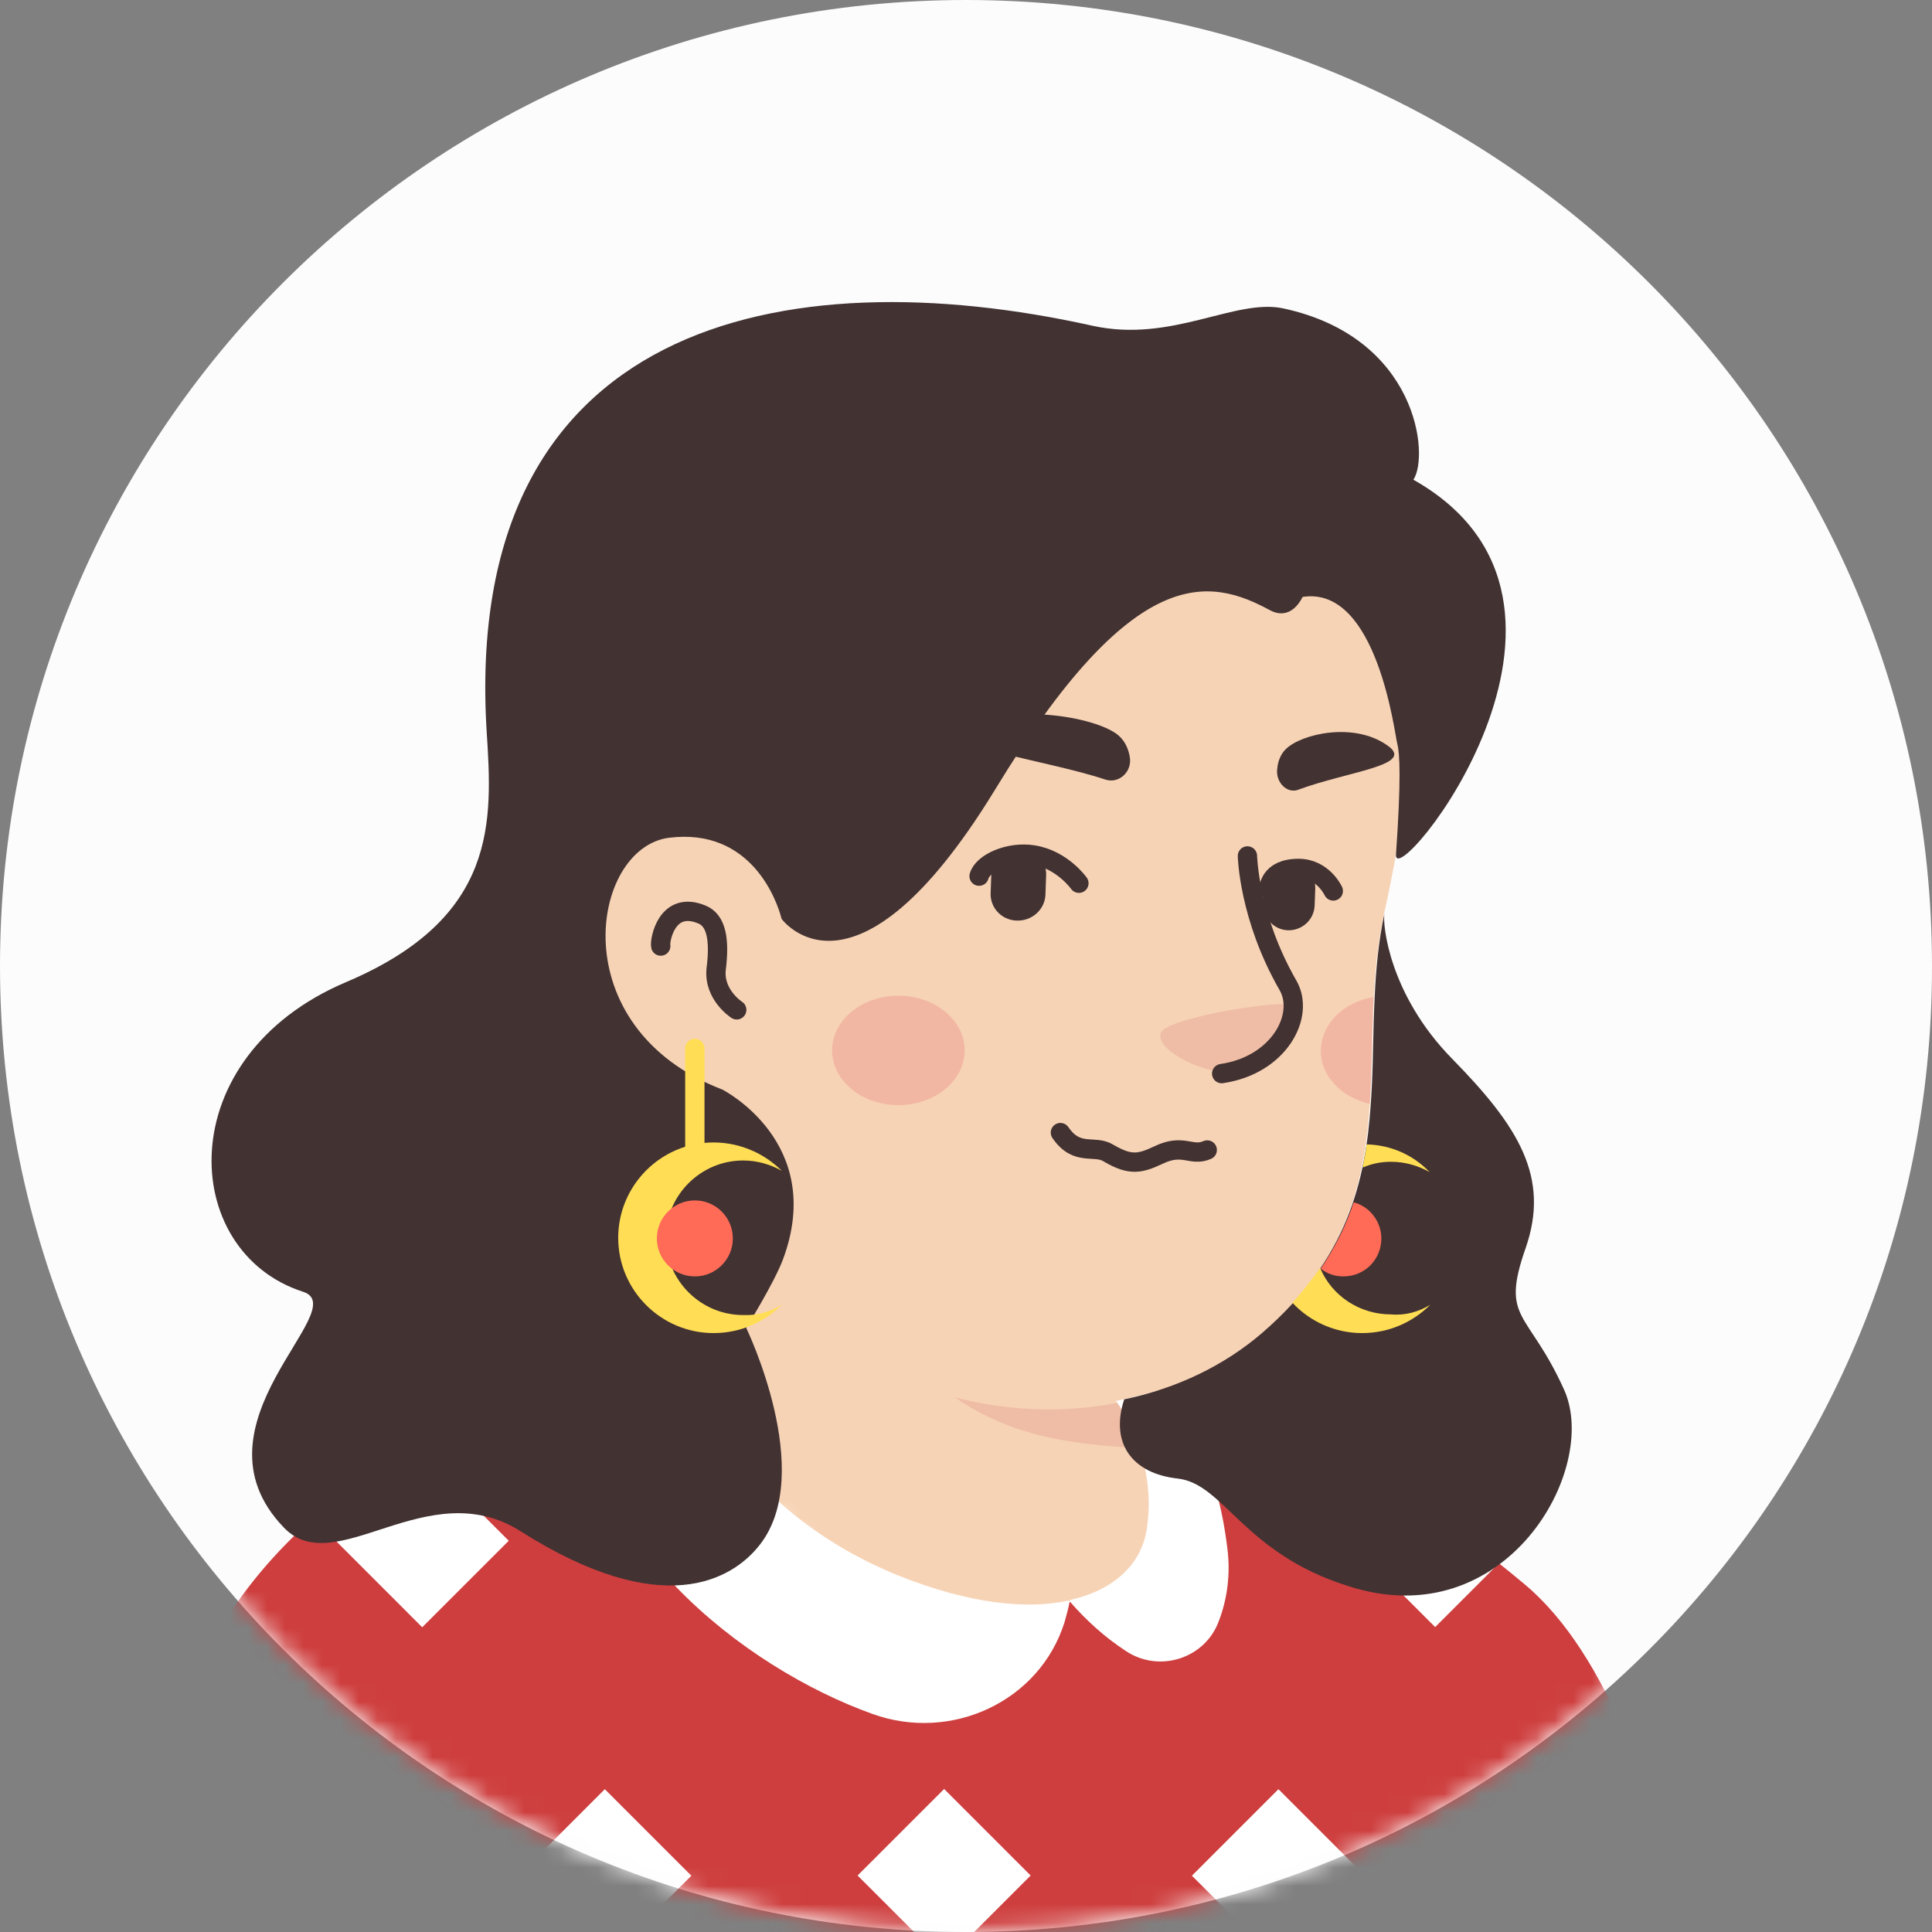 <svg width="105" height="105" viewBox="0 0 105 105" fill="none" xmlns="http://www.w3.org/2000/svg">
<rect x="0" y="0" width="105" height="105" fill="#808080" stroke="none"/>
<path d="M52.5 105C23.48 105 0 81.485 0 52.5C0 23.48 23.515 0 52.5 0C81.52 0 105 23.515 105 52.5C105.035 81.52 81.52 105 52.5 105Z" fill="#FCFCFC"/>
<mask id="mask0_857_303018" style="mask-type:alpha" maskUnits="userSpaceOnUse" x="0" y="0" width="105" height="105">
<path d="M52.5 105C23.48 105 0 81.485 0 52.5C0 23.48 23.515 0 52.5 0C81.519 0 105 23.515 105 52.5C105.035 81.52 81.519 105 52.5 105Z" fill="#F7C0B5"/>
</mask>
<g mask="url(#mask0_857_303018)">
<path d="M81.9 96.708C81.655 96.883 81.375 97.058 81.13 97.233C80.85 97.408 80.605 97.583 80.325 97.723C80.08 97.863 79.87 98.003 79.625 98.143C79.59 98.178 79.555 98.178 79.52 98.213C78.715 98.703 77.875 99.158 77.035 99.578C76.79 99.718 76.51 99.858 76.265 99.963C76.265 99.963 76.23 99.998 76.195 99.998C75.915 100.138 75.635 100.278 75.355 100.418C74.795 100.698 74.2 100.943 73.64 101.188C73.36 101.328 73.045 101.433 72.765 101.538C72.485 101.643 72.17 101.783 71.89 101.888C71.61 101.993 71.295 102.133 71.015 102.238C71.015 102.238 71.015 102.238 70.98 102.238C70.7 102.343 70.385 102.448 70.105 102.553C69.475 102.763 68.81 102.973 68.18 103.183C67.97 103.253 67.725 103.323 67.515 103.393C66.85 103.603 66.185 103.778 65.52 103.918C65.275 103.988 65.03 104.023 64.75 104.093C64.12 104.233 63.455 104.373 62.825 104.513C62.685 104.548 62.58 104.548 62.44 104.583C62.23 104.618 61.985 104.653 61.775 104.688C61.46 104.723 61.18 104.793 60.865 104.828C60.725 104.863 60.585 104.863 60.445 104.898C60.27 104.933 60.06 104.968 59.85 104.968C59.29 105.038 58.695 105.108 58.135 105.178C57.96 105.213 57.75 105.213 57.575 105.248H57.54C57.295 105.283 57.05 105.283 56.805 105.318C56.56 105.353 56.315 105.353 56.07 105.353C55.93 105.353 55.755 105.388 55.615 105.388C55.335 105.388 55.09 105.423 54.845 105.423C54.495 105.423 54.18 105.458 53.83 105.458C53.48 105.458 53.165 105.458 52.815 105.458C52.57 105.458 52.325 105.458 52.08 105.458C37.345 105.248 24.045 98.983 14.595 89.043C14.595 89.043 14.595 89.008 14.56 89.008C15.645 86.873 19.67 83.023 23.87 79.838C29.19 75.813 36.715 73.328 36.715 73.328C36.715 73.328 41.65 72.523 59.955 76.338C73.92 79.278 79.87 91.213 81.9 96.708Z" fill="#F7D3B5"/>
<path d="M63.84 86.032C63.105 89.638 58.345 91.772 50.33 88.552C40.495 84.562 36.715 73.328 36.715 73.328C36.19 65.278 34.965 58.383 34.965 58.383C46.34 57.403 59.78 70.703 59.78 70.703L61.32 77.282C61.46 77.843 61.74 78.332 62.16 78.683C62.895 79.942 64.33 83.722 63.84 86.032Z" fill="#F7D3B5"/>
<path d="M62.16 78.718C55.475 78.368 50.54 77.388 45.255 67.903C49.735 71.858 55.02 73.363 60.585 74.063L61.32 77.283C61.46 77.878 61.74 78.368 62.16 78.718Z" fill="#EFBDA5"/>
<path d="M75.985 36.543C76.615 39.483 76.93 41.863 75.215 49.703C73.5 57.543 76.79 65.383 68.53 72.558C62.965 77.388 53.235 78.298 45.465 73.013C42.84 71.228 40.425 68.743 38.465 65.488C36.925 62.933 35.14 60.518 33.145 58.313C30.38 55.303 27.055 49.248 28.7 38.538C31.36 21.108 48.615 19.113 58.8 21.038C68.985 22.963 74.27 28.773 75.985 36.543Z" fill="#F7D3B5"/>
<path d="M42.49 50.228C42.49 50.228 41.405 44.978 36.295 45.608C31.885 46.168 30.345 56.738 40.355 59.678" fill="#F7D3B5"/>
<path d="M40.04 54.883C40.04 54.883 38.78 54.078 38.92 52.678C39.13 51.032 38.92 50.017 38.15 49.703C36.225 48.898 35.84 51.138 35.91 51.417" stroke="#423232" stroke-width="1.05" stroke-miterlimit="10" stroke-linecap="round" stroke-linejoin="round"/>
<path d="M66.745 58.278C66.745 58.278 68.075 58.348 69.335 56.843C70.035 56.003 70.63 54.953 70.245 54.638C69.86 54.288 63.525 55.268 63.105 56.108C62.685 56.948 65.135 58.278 66.745 58.278Z" fill="#EFBDA5"/>
<path d="M67.795 46.518C67.795 46.518 67.865 49.843 70 53.553C70.945 55.198 69.51 57.893 66.395 58.348" stroke="#423232" stroke-width="1.05" stroke-miterlimit="10" stroke-linecap="round" stroke-linejoin="round"/>
<path opacity="0.42" d="M48.825 60.062C50.816 60.062 52.43 58.731 52.43 57.087C52.43 55.444 50.816 54.112 48.825 54.112C46.834 54.112 45.22 55.444 45.22 57.087C45.22 58.731 46.834 60.062 48.825 60.062Z" fill="#ED938A"/>
<path opacity="0.42" d="M74.655 54.183C74.55 56.143 74.585 58.068 74.445 59.993C72.905 59.643 71.785 58.488 71.785 57.123C71.785 55.653 73.01 54.463 74.655 54.183Z" fill="#ED938A"/>
<path d="M93.55 118.351H5.07C5.07 118.351 5.595 102.111 10.915 90.525C14.94 81.775 24.425 76.91 31.495 74.391C33.49 73.691 35.31 73.165 36.71 72.781C36.71 72.956 36.745 73.096 36.745 73.27C36.745 73.27 40.525 84.505 50.36 88.496C58.375 91.751 63.135 89.581 63.87 85.975C64.325 83.665 62.89 79.885 62.155 78.66C61.735 78.311 61.455 77.785 61.315 77.26L61.035 76.106C61.7 75.966 62.33 75.79 62.96 75.581C63.17 75.51 63.345 75.441 63.555 75.371C68.07 76.561 74.86 79.395 82.875 86.115C91.94 93.71 93.55 118.351 93.55 118.351Z" fill="#CE3E3E"/>
<mask id="mask1_857_303018" style="mask-type:alpha" maskUnits="userSpaceOnUse" x="5" y="72" width="89" height="47">
<path d="M93.55 118.351H5.07C5.07 118.351 5.595 102.111 10.915 90.525C14.94 81.775 24.425 76.91 31.495 74.391C33.49 73.691 35.31 73.165 36.71 72.781C36.71 72.956 36.745 73.096 36.745 73.27C36.745 73.27 40.525 84.505 50.36 88.496C58.375 91.751 63.135 89.581 63.87 85.975C64.325 83.665 62.89 79.885 62.155 78.66C61.735 78.311 61.455 77.785 61.315 77.26L61.035 76.106C61.7 75.966 62.33 75.79 62.96 75.581C63.17 75.51 63.345 75.441 63.555 75.371C68.07 76.561 74.86 79.395 82.875 86.115C91.94 93.71 93.55 118.351 93.55 118.351Z" fill="#CE3E3E"/>
</mask>
<g mask="url(#mask1_857_303018)">
<path d="M41.388 79.024L36.685 83.726L41.388 88.429L46.09 83.726L41.388 79.024Z" fill="white"/>
<path d="M59.803 79.038L55.101 83.74L59.803 88.443L64.505 83.74L59.803 79.038Z" fill="white"/>
<path d="M22.947 79.035L18.245 83.737L22.947 88.439L27.649 83.737L22.947 79.035Z" fill="white"/>
<path d="M77.998 79.024L73.295 83.726L77.998 88.428L82.7 83.726L77.998 79.024Z" fill="white"/>
<path d="M32.871 97.239L28.169 101.941L32.871 106.643L37.573 101.941L32.871 97.239Z" fill="white"/>
<path d="M51.311 97.228L46.608 101.93L51.311 106.633L56.013 101.93L51.311 97.228Z" fill="white"/>
<path d="M69.48 97.239L64.778 101.941L69.48 106.643L74.182 101.941L69.48 97.239Z" fill="white"/>
</g>
<path d="M58.13 87.061C58.13 87.061 55.715 88.88 56.24 90.596C56.73 92.311 61.42 92.031 62.33 90.596C63.205 89.16 59.285 86.746 58.13 87.061Z" fill="#CE3E3E"/>
<path d="M58.095 87.025C58.13 87.061 58.13 87.061 58.165 87.096C58.165 87.061 58.165 87.025 58.165 87.025C58.13 86.99 58.095 86.99 58.095 87.025Z" fill="white"/>
<path d="M48.82 85.626C38.985 81.635 36.745 73.27 36.745 73.27C36.745 73.096 36.71 72.956 36.71 72.781C36.675 72.255 36.57 70.751 36.5 70.225C35.87 70.436 35.1 70.856 34.4 71.24C33.14 71.975 32.125 73.025 31.495 74.32C31.495 74.356 31.46 74.356 31.46 74.391C31.39 83.596 40.385 90.63 47.42 93.15C51.69 94.691 56.485 92.486 57.85 88.18C57.955 87.796 58.06 87.445 58.13 87.061C58.095 87.025 58.095 87.025 58.06 86.99C55.785 87.481 52.67 87.165 48.82 85.626Z" fill="white"/>
<path d="M66.705 84.155C66.11 79.29 64.535 77.4 62.995 75.545C62.365 75.755 61.315 76 60.65 76.14C60.65 76.14 62.925 79.08 62.33 83.07C62.05 84.96 60.615 86.395 58.165 86.955C58.165 86.99 58.165 86.99 58.13 87.025C59.04 88.075 60.055 88.985 61.175 89.72C62.995 90.945 65.515 90.14 66.25 88.075C66.705 86.885 66.88 85.52 66.705 84.155Z" fill="white"/>
<path d="M22.395 118.35L20.82 105.4" stroke="#544D4D" stroke-width="1.05" stroke-miterlimit="10" stroke-linecap="round" stroke-linejoin="round"/>
<path d="M83.505 100.955C83.505 100.955 82.455 103.51 82.77 106.065C83.085 108.62 83.995 112.365 82.7 118.35" stroke="#544D4D" stroke-width="1.05" stroke-miterlimit="10" stroke-linecap="round" stroke-linejoin="round"/>
<path d="M55.242 50.032C54.402 49.997 53.772 49.297 53.842 48.457L53.877 47.477C53.912 46.637 54.612 46.007 55.452 46.077C56.292 46.112 56.922 46.812 56.852 47.652L56.817 48.632C56.782 49.437 56.082 50.067 55.242 50.032Z" fill="#423232"/>
<path d="M69.977 50.557C69.207 50.522 68.612 49.857 68.647 49.087L68.681 48.177C68.716 47.407 69.382 46.812 70.151 46.847C70.921 46.882 71.516 47.547 71.481 48.317L71.447 49.227C71.412 49.997 70.746 50.592 69.977 50.557Z" fill="#423232"/>
<path d="M58.636 48.002C58.636 48.002 57.726 46.707 56.151 46.462C54.856 46.252 53.421 46.882 53.211 47.617" stroke="#423232" stroke-width="1.05" stroke-miterlimit="10" stroke-linecap="round" stroke-linejoin="round"/>
<path d="M68.961 48.317C68.961 48.317 68.961 47.197 70.571 47.197C71.901 47.197 72.461 48.422 72.461 48.422" stroke="#423232" stroke-width="1.05" stroke-miterlimit="10" stroke-linecap="round" stroke-linejoin="round"/>
<path d="M60.072 42.367C60.807 42.611 61.542 41.947 61.402 41.142C61.332 40.721 61.157 40.301 60.807 39.986C59.757 39.041 55.417 38.202 52.792 39.426C50.482 40.547 56.712 41.246 60.072 42.367Z" fill="#423232"/>
<path d="M70.536 42.927C69.941 43.137 69.311 42.507 69.416 41.772C69.451 41.387 69.591 41.002 69.871 40.722C70.711 39.882 73.581 39.217 75.401 40.512C76.976 41.597 73.266 41.912 70.536 42.927Z" fill="#423232"/>
<path d="M65.611 62.499C64.736 62.884 64.316 62.114 62.951 62.779C61.971 63.234 61.446 63.374 60.256 62.674C59.486 62.184 58.541 62.884 57.631 61.554" stroke="#423232" stroke-width="1.05" stroke-miterlimit="10" stroke-linecap="round" stroke-linejoin="round"/>
<path d="M85.004 75.526C83.044 71.186 81.539 71.781 82.904 67.861C84.269 63.976 82.519 61.211 78.914 57.536C75.484 54.036 75.134 50.221 75.239 49.661C74.924 51.131 74.784 52.636 74.714 54.106C74.609 56.066 74.644 57.991 74.504 59.916C74.224 64.221 73.209 68.456 68.589 72.446C66.559 74.196 63.969 75.456 61.099 76.051C60.329 78.396 61.484 80.076 64.004 80.356C66.524 80.636 67.574 84.416 73.279 86.201C81.819 88.966 86.964 79.866 85.004 75.526Z" fill="#423232"/>
<path d="M69.044 33.176C69.779 33.561 70.409 33.211 70.794 32.441C74.854 31.811 75.799 39.931 75.939 40.421C76.079 40.946 76.149 42.416 75.869 46.441C75.694 48.681 88.714 32.791 76.814 26.071C77.689 24.776 77.059 18.336 69.744 16.761C67.119 16.201 63.689 18.651 59.384 17.706C42.549 13.961 25.084 17.531 26.449 39.756C26.764 44.621 27.079 49.871 18.819 53.371C9.229 57.431 9.719 68.036 16.474 70.206C19.274 71.116 10.034 77.416 15.424 83.016C18.224 85.956 23.229 80.006 28.304 83.226C35.969 88.091 39.784 85.886 41.289 83.961C44.369 80.041 40.554 72.166 40.554 72.166C40.554 72.166 42.059 69.751 42.549 68.456C44.929 62.086 39.259 59.216 39.259 59.216C30.509 55.856 32.084 46.091 36.354 45.531C40.834 44.971 42.234 48.961 42.479 49.941C42.479 49.941 46.434 55.401 54.064 42.941C61.624 30.481 65.754 31.391 69.044 33.176Z" fill="#423232"/>
<path d="M37.763 56.98V62.93" stroke="#FFDE55" stroke-width="1.05" stroke-miterlimit="10" stroke-linecap="round" stroke-linejoin="round"/>
<path d="M42.488 70.91C41.543 71.855 40.248 72.45 38.778 72.45C35.943 72.45 33.598 70.14 33.598 67.27C33.598 64.435 35.908 62.09 38.778 62.09C40.213 62.09 41.543 62.685 42.488 63.63C41.858 63.28 41.158 63.07 40.388 63.07C38.078 63.07 36.188 64.96 36.188 67.27C36.188 69.58 38.078 71.47 40.388 71.47C41.158 71.505 41.858 71.295 42.488 70.91Z" fill="#FFDE55"/>
<path d="M37.763 69.37C38.904 69.37 39.828 68.445 39.828 67.305C39.828 66.165 38.904 65.24 37.763 65.24C36.623 65.24 35.698 66.165 35.698 67.305C35.698 68.445 36.623 69.37 37.763 69.37Z" fill="#FF6B57"/>
<path d="M77.698 63.7C77.068 63.35 76.368 63.14 75.598 63.14C75.038 63.14 74.548 63.245 74.058 63.455C74.128 63.035 74.233 62.615 74.268 62.195C75.633 62.23 76.823 62.79 77.698 63.7Z" fill="#FFDE55"/>
<path d="M77.733 70.91C76.788 71.855 75.493 72.45 74.023 72.45C72.553 72.45 71.188 71.82 70.243 70.805C70.803 70.175 71.293 69.545 71.748 68.915C72.378 70.42 73.883 71.435 75.598 71.435C76.368 71.505 77.103 71.295 77.733 70.91Z" fill="#FFDE55"/>
<path d="M75.073 67.305C75.073 68.46 74.163 69.37 73.008 69.37C72.553 69.37 72.133 69.23 71.783 68.95C72.588 67.76 73.183 66.535 73.568 65.345C74.408 65.555 75.073 66.36 75.073 67.305Z" fill="#FF6B57"/>
</g>
</svg>
